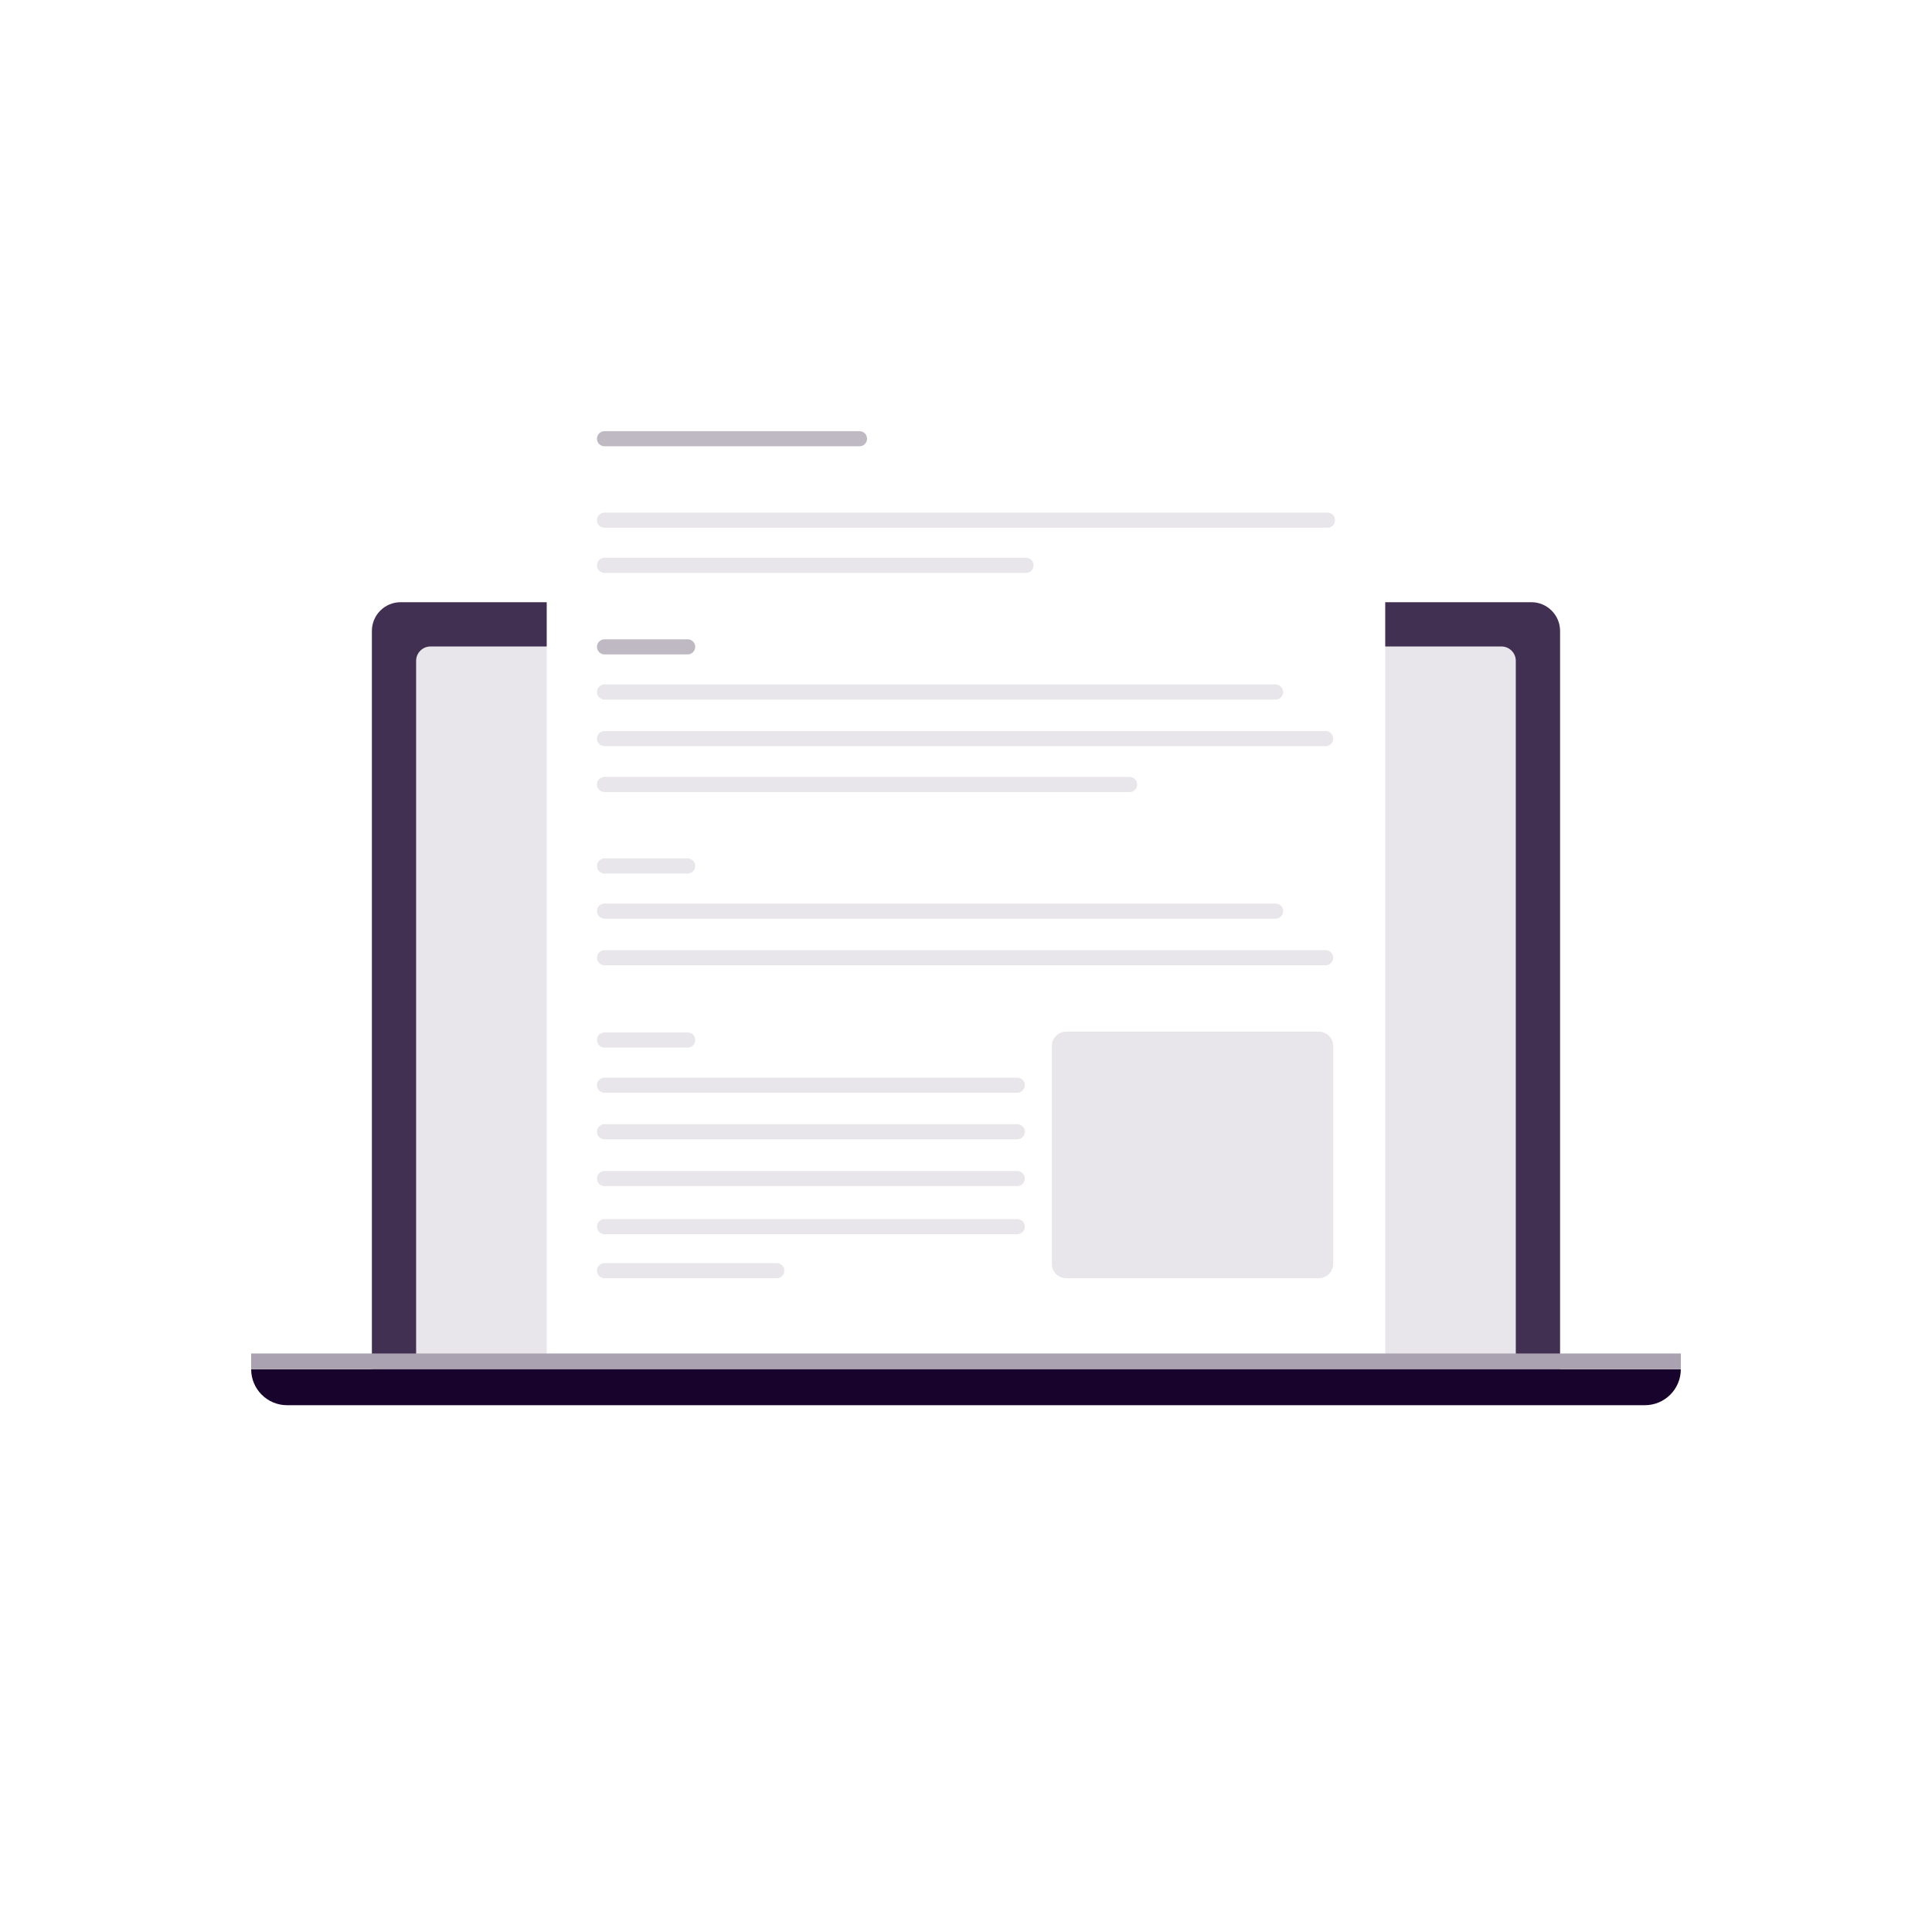 <svg xmlns="http://www.w3.org/2000/svg" fill="none" viewBox="0 0 175 175" height="175" width="175">
<path fill="white" d="M87.5 175C135.825 175 175 135.825 175 87.5C175 39.175 135.825 0 87.5 0C39.175 0 0 39.175 0 87.5C0 135.825 39.175 175 87.5 175Z"/>
<path fill="#18032C" d="M152.247 124.028C152.247 125.825 150.789 127.283 148.992 127.283H26.005C24.208 127.283 22.75 125.825 22.75 124.028H152.25H152.247Z"/>
<path fill="#423052" d="M36.289 54.547H138.707C140.145 54.547 141.311 55.713 141.311 57.151V124.025H33.685V57.151C33.685 55.713 34.85 54.547 36.289 54.547Z"/>
<path fill="#E8E6EA" d="M38.994 58.558H135.999C136.719 58.558 137.301 59.14 137.301 59.86V123.378H37.692V59.86C37.692 59.14 38.275 58.558 38.994 58.558Z"/>
<g filter="url(#filter0_d_4179_43613)">
<path fill="white" d="M52.776 32.667H122.218C124.015 32.667 125.473 34.125 125.473 35.921V122.925H49.522V35.921C49.522 34.125 50.98 32.667 52.776 32.667Z"/>
</g>
<path fill="#BFB9C4" d="M77.854 39.054H54.756C54.378 39.054 54.072 39.36 54.072 39.737V39.74C54.072 40.118 54.378 40.424 54.756 40.424H77.854C78.232 40.424 78.538 40.118 78.538 39.74V39.737C78.538 39.36 78.232 39.054 77.854 39.054Z"/>
<path fill="#E8E6EA" d="M120.243 46.433H54.756C54.378 46.433 54.072 46.739 54.072 47.117V47.12C54.072 47.497 54.378 47.803 54.756 47.803H120.243C120.62 47.803 120.926 47.497 120.926 47.12V47.117C120.926 46.739 120.62 46.433 120.243 46.433Z"/>
<path fill="#E8E6EA" d="M92.939 50.523H54.756C54.378 50.523 54.072 50.829 54.072 51.207V51.21C54.072 51.588 54.378 51.894 54.756 51.894H92.939C93.317 51.894 93.623 51.588 93.623 51.21V51.207C93.623 50.829 93.317 50.523 92.939 50.523Z"/>
<path fill="#BFB9C4" d="M62.29 57.907H54.756C54.378 57.907 54.072 58.213 54.072 58.591V58.594C54.072 58.971 54.378 59.278 54.756 59.278H62.29C62.668 59.278 62.974 58.971 62.974 58.594V58.591C62.974 58.213 62.668 57.907 62.29 57.907Z"/>
<path fill="#E8E6EA" d="M115.543 61.998H54.756C54.378 61.998 54.072 62.303 54.072 62.681V62.684C54.072 63.062 54.378 63.368 54.756 63.368H115.543C115.921 63.368 116.227 63.062 116.227 62.684V62.681C116.227 62.303 115.921 61.998 115.543 61.998Z"/>
<path fill="#E8E6EA" d="M102.323 70.374H54.756C54.378 70.374 54.072 70.68 54.072 71.057V71.061C54.072 71.438 54.378 71.744 54.756 71.744H102.323C102.7 71.744 103.006 71.438 103.006 71.061V71.057C103.006 70.68 102.7 70.374 102.323 70.374Z"/>
<path fill="#E8E6EA" d="M120.077 66.218H54.756C54.378 66.218 54.072 66.523 54.072 66.901V66.904C54.072 67.282 54.378 67.588 54.756 67.588H120.077C120.454 67.588 120.76 67.282 120.76 66.904V66.901C120.76 66.523 120.454 66.218 120.077 66.218Z"/>
<path fill="#E8E6EA" d="M62.29 77.754H54.756C54.378 77.754 54.072 78.06 54.072 78.438V78.441C54.072 78.819 54.378 79.124 54.756 79.124H62.29C62.668 79.124 62.974 78.819 62.974 78.441V78.438C62.974 78.06 62.668 77.754 62.29 77.754Z"/>
<path fill="#E8E6EA" d="M115.543 81.845H54.756C54.378 81.845 54.072 82.151 54.072 82.528V82.531C54.072 82.909 54.378 83.215 54.756 83.215H115.543C115.921 83.215 116.227 82.909 116.227 82.531V82.528C116.227 82.151 115.921 81.845 115.543 81.845Z"/>
<path fill="#E8E6EA" d="M120.077 86.065H54.756C54.378 86.065 54.072 86.371 54.072 86.748V86.751C54.072 87.129 54.378 87.435 54.756 87.435H120.077C120.454 87.435 120.76 87.129 120.76 86.751V86.748C120.76 86.371 120.454 86.065 120.077 86.065Z"/>
<path fill="#AAA2B1" d="M152.25 122.599H22.75V124.028H152.25V122.599Z"/>
<path fill="#E8E6EA" d="M62.29 93.52H54.756C54.378 93.52 54.072 93.826 54.072 94.204V94.207C54.072 94.585 54.378 94.891 54.756 94.891H62.29C62.668 94.891 62.974 94.585 62.974 94.207V94.204C62.974 93.826 62.668 93.52 62.29 93.52Z"/>
<path fill="#E8E6EA" d="M92.142 97.611H54.756C54.378 97.611 54.072 97.917 54.072 98.294V98.297C54.072 98.675 54.378 98.981 54.756 98.981H92.142C92.52 98.981 92.826 98.675 92.826 98.297V98.294C92.826 97.917 92.52 97.611 92.142 97.611Z"/>
<path fill="#E8E6EA" d="M92.142 106.067H54.756C54.378 106.067 54.072 106.373 54.072 106.75V106.753C54.072 107.131 54.378 107.437 54.756 107.437H92.142C92.52 107.437 92.826 107.131 92.826 106.753V106.75C92.826 106.373 92.52 106.067 92.142 106.067Z"/>
<path fill="#E8E6EA" d="M92.142 110.425H54.756C54.378 110.425 54.072 110.731 54.072 111.108V111.111C54.072 111.489 54.378 111.795 54.756 111.795H92.142C92.52 111.795 92.826 111.489 92.826 111.111V111.108C92.826 110.731 92.52 110.425 92.142 110.425Z"/>
<path fill="#E8E6EA" d="M70.359 114.412H54.756C54.378 114.412 54.072 114.718 54.072 115.096V115.099C54.072 115.476 54.378 115.782 54.756 115.782H70.359C70.736 115.782 71.042 115.476 71.042 115.099V115.096C71.042 114.718 70.736 114.412 70.359 114.412Z"/>
<path fill="#E8E6EA" d="M92.142 101.828H54.756C54.378 101.828 54.072 102.134 54.072 102.512V102.515C54.072 102.893 54.378 103.199 54.756 103.199H92.142C92.52 103.199 92.826 102.893 92.826 102.515V102.512C92.826 102.134 92.52 101.828 92.142 101.828Z"/>
<path fill="#E8E6EA" d="M119.458 93.445H96.578C95.859 93.445 95.276 94.028 95.276 94.747V114.477C95.276 115.196 95.859 115.779 96.578 115.779H119.458C120.177 115.779 120.76 115.196 120.76 114.477V94.747C120.76 94.028 120.177 93.445 119.458 93.445Z"/>
<defs>
<filter color-interpolation-filters="sRGB" filterUnits="userSpaceOnUse" height="99.859" width="85.551" y="27.867" x="44.722" id="filter0_d_4179_43613">
<feFlood result="BackgroundImageFix" flood-opacity="0"/>
<feColorMatrix result="hardAlpha" values="0 0 0 0 0 0 0 0 0 0 0 0 0 0 0 0 0 0 127 0" type="matrix" in="SourceAlpha"/>
<feOffset/>
<feGaussianBlur stdDeviation="2.4"/>
<feComposite operator="out" in2="hardAlpha"/>
<feColorMatrix values="0 0 0 0 0.094 0 0 0 0 0.012 0 0 0 0 0.173 0 0 0 0.1 0" type="matrix"/>
<feBlend result="effect1_dropShadow_4179_43613" in2="BackgroundImageFix" mode="normal"/>
<feBlend result="shape" in2="effect1_dropShadow_4179_43613" in="SourceGraphic" mode="normal"/>
</filter>
</defs>
</svg>